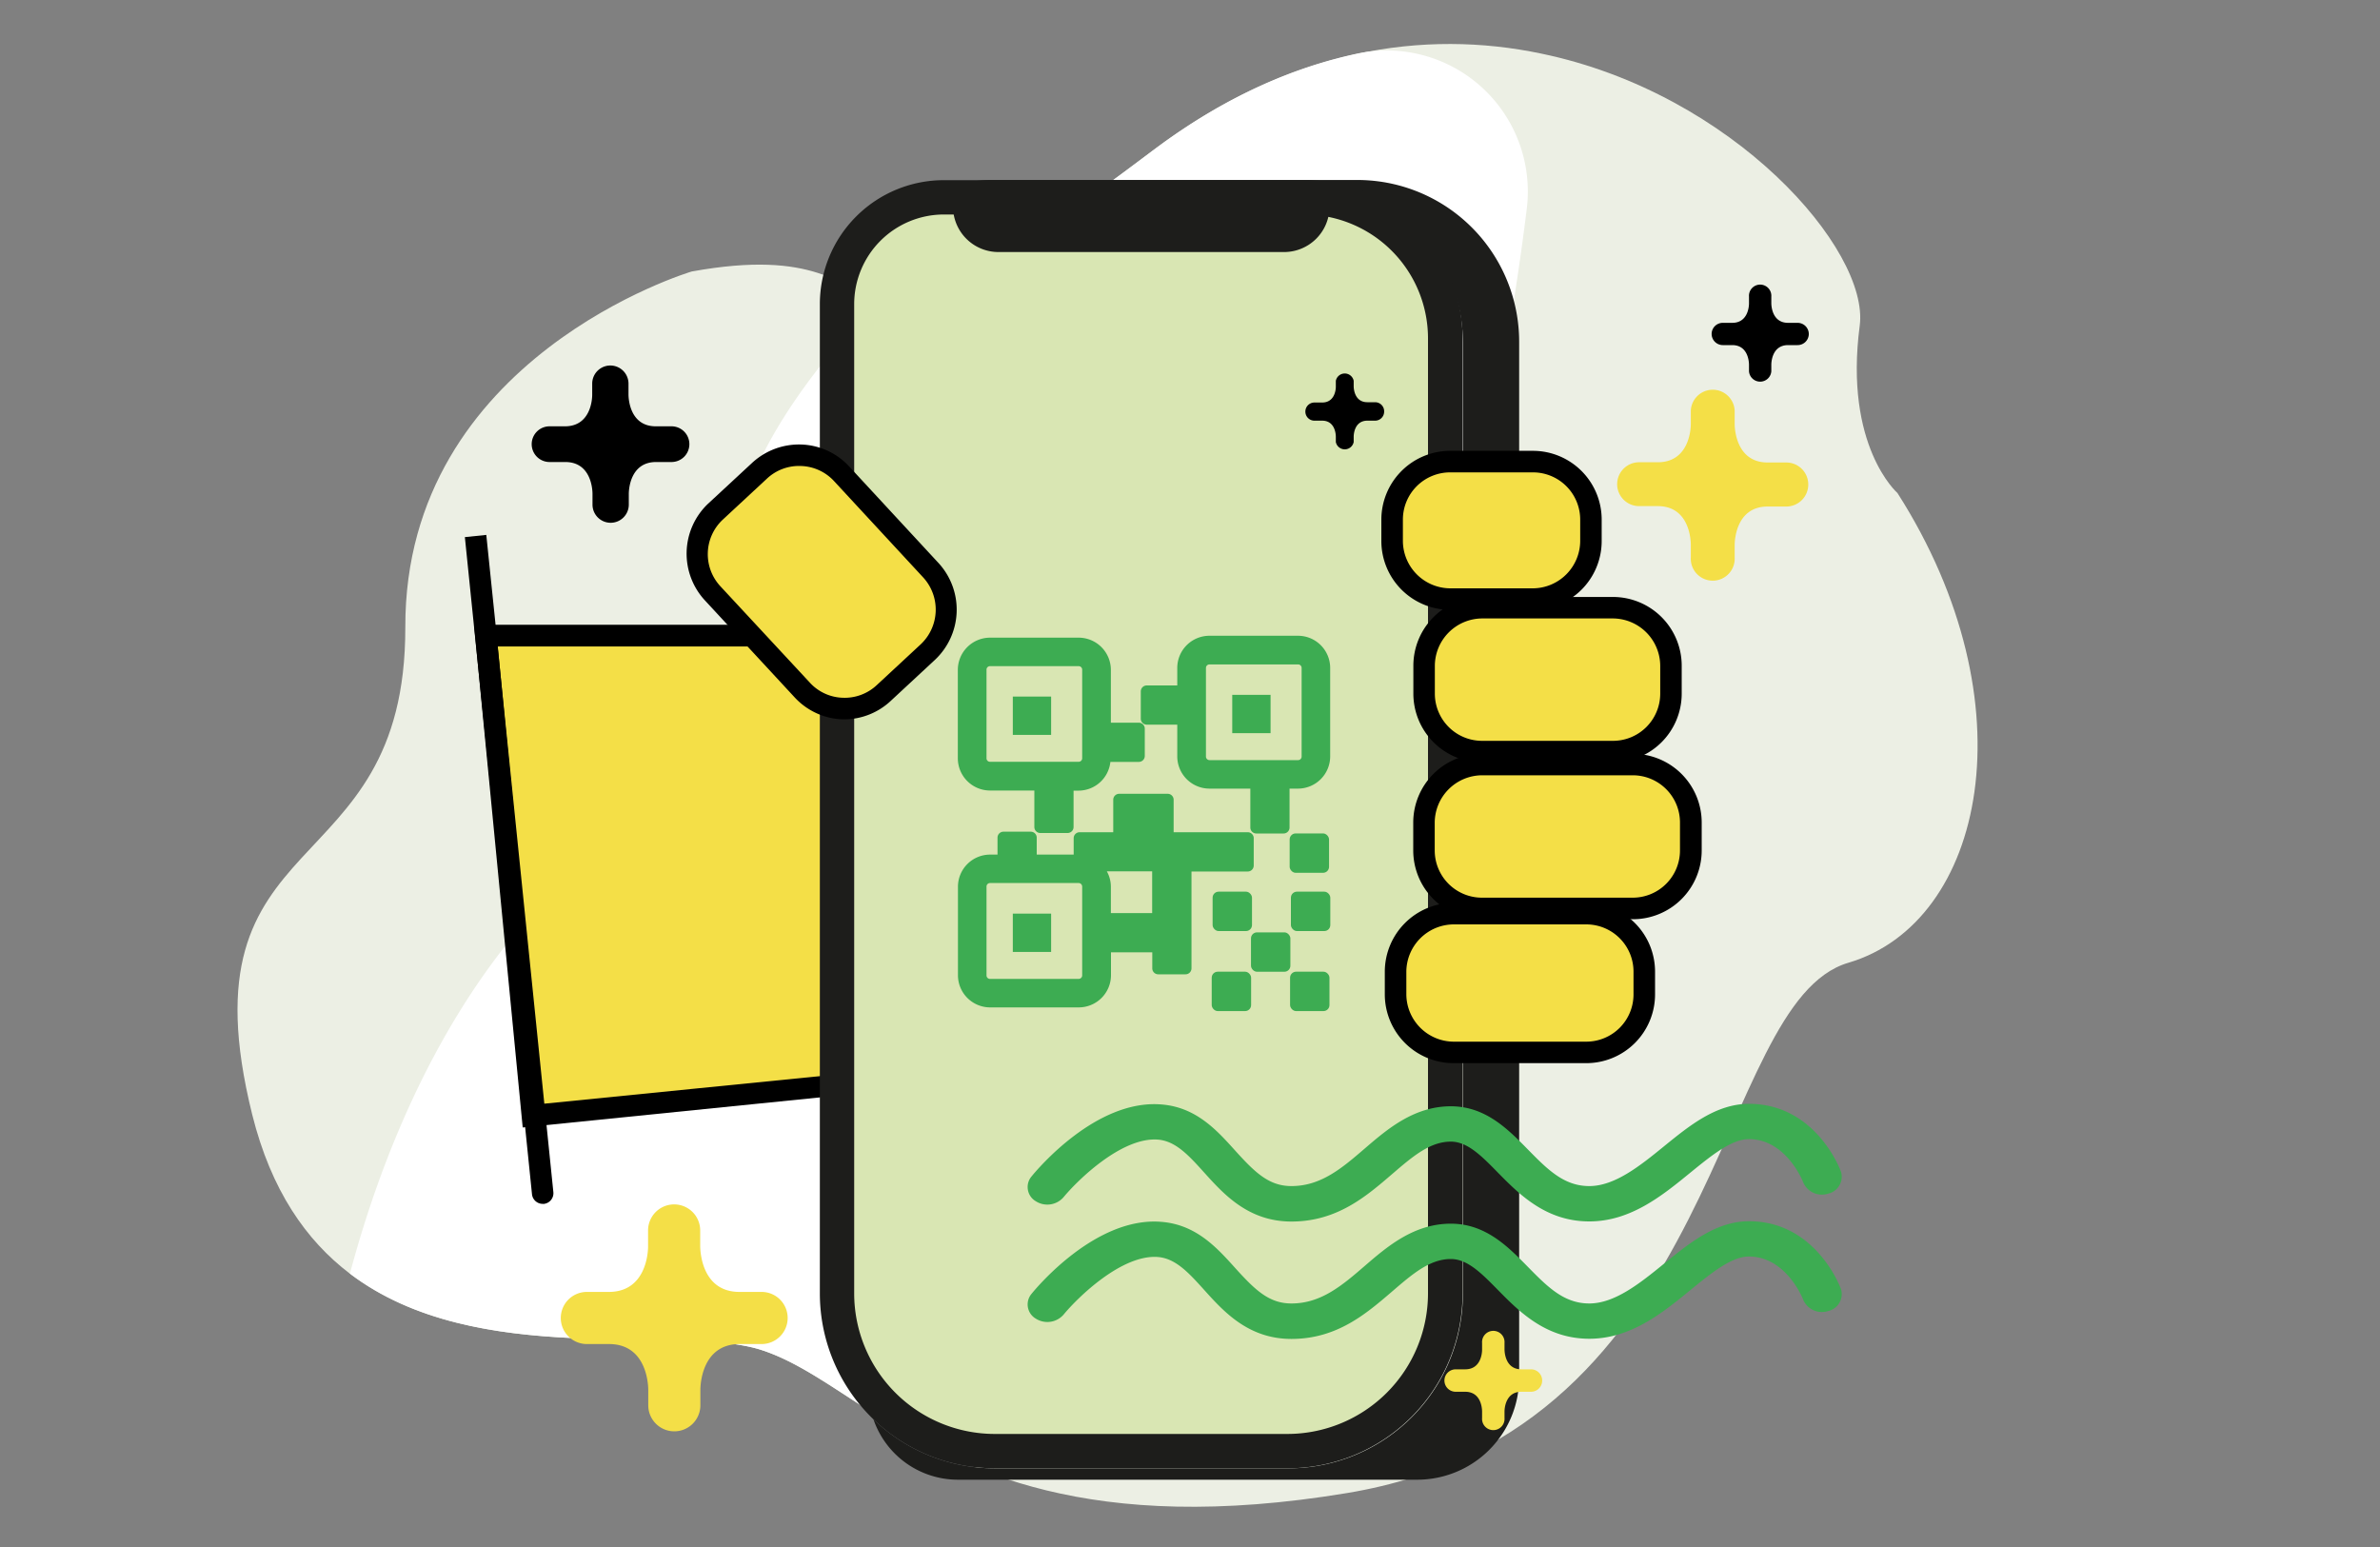 <svg id="Camada_1" data-name="Camada 1" xmlns="http://www.w3.org/2000/svg" viewBox="0 0 400 260"><rect x="0" y="0" width="400" height="260" fill="#808080" stroke="none"/><defs><style>.cls-1{fill:#ecefe4;}.cls-2{fill:#fff;}.cls-3{fill:#f4df47;}.cls-4{fill:#1d1d1b;}.cls-5{fill:#d9e6b3;}.cls-6{fill:#3dac52;}</style></defs><title>QR Code</title><path class="cls-1" d="M310.64,161.81c-22.93,6.77-20.68,78.59-84.23,89.12-43.41,7.2-64.71-3.87-79.84-13.51-7-4.48-12.71-8.64-18.67-10.55-14-4.48-47.71,3.44-69.11-12.82-7.34-5.58-13.23-14-16.4-26.72-12.39-49.88,25.8-37.7,25.73-81.91C68,59.94,116.25,45.63,116.25,45.63c21-3.81,24.83,2.91,31.54,4.44,6.51,1.5,15.71-1.94,45.91-24.73C216.7,8,239.53,4.92,259,9c32.35,6.69,55.21,33,53.56,45.72C309.88,75,318.9,82.86,318.9,82.86,341.48,118.2,333.58,155.06,310.64,161.81Z"/><path class="cls-2" d="M256.59,35.17c-6.34,51.31-29.27,163.3-110,202.25-7-4.48-12.71-8.64-18.67-10.55-14-4.48-47.71,3.44-69.11-12.82,6.13-23,19.78-57.3,48.73-76,0,0,15.75-5.79,16.09-45,.11-13.32,10.5-28.6,24.18-43,6.51,1.5,15.71-1.94,45.91-24.73,11.71-8.84,23.38-14,34.57-16.35A23.71,23.71,0,0,1,256.59,35.17Z"/><polygon class="cls-3" points="150.22 181.43 89.47 187.51 81.67 106.84 150.22 106.84 150.22 181.43"/><path d="M87.85,189.49,79.67,105H152v78Zm-4.19-80.84,7.44,76.88,57.32-5.73V108.65Z"/><path class="cls-4" d="M255.32,57.42V231.58a17.14,17.14,0,0,1-17.16,17.11H161a15,15,0,0,1-14.2-10.15,29.34,29.34,0,0,0,20.44,8.24h49.23a29.34,29.34,0,0,0,29.39-29.29v-160a26.5,26.5,0,0,0-26.56-26.45H161.06a20.17,20.17,0,0,1,5.64-.79h61.37A27.2,27.2,0,0,1,255.32,57.42Z"/><path class="cls-5" d="M167.19,243.89a26.52,26.52,0,0,1-26.51-26.51V51.11a18,18,0,0,1,17.95-17.94h60.62a23.69,23.69,0,0,1,23.67,23.67V217.38a26.53,26.53,0,0,1-26.5,26.51Z"/><path class="cls-4" d="M219.25,36.05A20.82,20.82,0,0,1,240,56.84V217.38A23.65,23.65,0,0,1,216.42,241H167.19a23.64,23.64,0,0,1-23.63-23.62V51.11a15.08,15.08,0,0,1,15.07-15.06h60.62m0-5.77H158.63a20.84,20.84,0,0,0-20.84,20.83V217.38a29.4,29.4,0,0,0,29.4,29.39h49.23a29.39,29.39,0,0,0,29.39-29.39V56.84a26.56,26.56,0,0,0-26.56-26.56Z"/><path class="cls-4" d="M161.35,31.53h60.91a1.19,1.19,0,0,1,1.19,1.19v2a7.64,7.64,0,0,1-7.64,7.64h-48a7.64,7.64,0,0,1-7.64-7.64v-2A1.19,1.19,0,0,1,161.35,31.53Z"/><path class="cls-3" d="M300.22,77.73h-3.13c-5.32,0-5.55-5.7-5.55-6.49V69a3.69,3.69,0,0,0-7.37,0v2.28c0,1-.36,6.41-5.56,6.41h-3.13a3.69,3.69,0,0,0-3.69,3.68h0a3.69,3.69,0,0,0,3.69,3.69h3.13v0c5.2,0,5.54,5.41,5.56,6.41v2.24a3.69,3.69,0,1,0,7.37,0V91.61c0-.79.23-6.48,5.55-6.48v0h3.13a3.69,3.69,0,0,0,3.69-3.69h0A3.69,3.69,0,0,0,300.22,77.73Z"/><path class="cls-3" d="M128,217.13h-3.72c-6.33,0-6.59-6.77-6.6-7.71V206.8a4.38,4.38,0,1,0-8.76,0v2.71c0,1.19-.43,7.62-6.6,7.62H98.63a4.38,4.38,0,0,0-4.38,4.38h0a4.38,4.38,0,0,0,4.38,4.38h3.72v0c6.17,0,6.58,6.43,6.6,7.62v2.67a4.38,4.38,0,0,0,8.76,0v-2.58c0-.94.27-7.71,6.6-7.71v0H128a4.38,4.38,0,0,0,4.38-4.38h0A4.38,4.38,0,0,0,128,217.13Z"/><path class="cls-3" d="M257.3,230.14h-1.6c-2.72,0-2.83-2.91-2.84-3.32V225.7a1.89,1.89,0,1,0-3.77,0v1.16c0,.51-.18,3.28-2.84,3.28h-1.6a1.89,1.89,0,0,0-1.89,1.88h0a1.89,1.89,0,0,0,1.89,1.89h1.6v0c2.66,0,2.83,2.76,2.84,3.27v1.15a1.89,1.89,0,1,0,3.77,0v-1.11c0-.4.12-3.31,2.84-3.31v0h1.6a1.88,1.88,0,0,0,1.89-1.89h0A1.88,1.88,0,0,0,257.3,230.14Z"/><path d="M112.81,71.65h-2.59c-4.4,0-4.59-4.7-4.59-5.36V64.48a3.05,3.05,0,1,0-6.1,0v1.88c0,.83-.29,5.29-4.58,5.29H92.36a3,3,0,0,0-3,3h0a3,3,0,0,0,3,3H95v0c4.29,0,4.57,4.47,4.58,5.3v1.86a3.05,3.05,0,0,0,6.1,0v-1.8c0-.65.19-5.36,4.59-5.36v0h2.59a3,3,0,0,0,3-3h0A3,3,0,0,0,112.81,71.65Z"/><path d="M302.11,54.26h-1.59c-2.7,0-2.82-2.89-2.82-3.3V49.85a1.88,1.88,0,1,0-3.75,0V51c0,.51-.18,3.26-2.82,3.26h-1.59a1.87,1.87,0,0,0-1.87,1.87h0A1.88,1.88,0,0,0,289.54,58h1.59c2.64,0,2.81,2.75,2.82,3.26v1.14a1.88,1.88,0,0,0,3.75,0v-1.1c0-.41.12-3.3,2.82-3.3h1.59A1.88,1.88,0,0,0,304,56.13h0A1.88,1.88,0,0,0,302.11,54.26Z"/><path d="M231.11,67.6h-1.3c-2.2,0-2.3-2.36-2.3-2.68V64a1.53,1.53,0,0,0-3,0v1c0,.41-.15,2.65-2.3,2.65h-1.29a1.52,1.52,0,0,0-1.53,1.52h0a1.52,1.52,0,0,0,1.53,1.53h1.29c2.15,0,2.29,2.24,2.3,2.66v.93a1.53,1.53,0,0,0,3,0v-.9c0-.33.1-2.69,2.3-2.69h1.3a1.52,1.52,0,0,0,1.52-1.53h0A1.52,1.52,0,0,0,231.11,67.6Z"/><path class="cls-6" d="M267.11,205.28c-7.29,0-11.76-4.55-15.36-8.2-2.74-2.8-5.11-5.21-7.91-5.21-3.53,0-6.45,2.52-9.84,5.43-4.35,3.74-9.27,8-16.95,8-7.24,0-11.36-4.57-14.68-8.25-2.56-2.84-4.78-5.29-7.78-5.52-6.09-.45-13.51,6.85-15.86,9.7a3.61,3.61,0,0,1-4.66.65,2.76,2.76,0,0,1-.72-4.14c1.08-1.33,10.93-13,21.81-12.12,5.84.44,9.33,4.31,12.4,7.72,3.39,3.75,5.72,6,9.49,6,5,0,8.55-3.07,12.32-6.31s8.25-7.1,14.47-7.1c5.82,0,9.59,3.84,12.92,7.23s6.08,6.18,10.35,6.18,8.5-3.38,12.5-6.64c4.34-3.53,8.82-7.18,14.33-7.18,11.13,0,15.28,10.89,15.45,11.35a2.91,2.91,0,0,1-2.13,3.74,3.42,3.42,0,0,1-4.2-1.89c0-.06-2.83-7.27-9.12-7.27-2.92,0-6.28,2.73-9.83,5.62C279.39,200.93,274.05,205.28,267.11,205.28Z"/><path class="cls-6" d="M267.11,225c-7.29,0-11.76-4.55-15.36-8.2-2.74-2.79-5.11-5.2-7.91-5.2-3.53,0-6.45,2.51-9.84,5.43-4.35,3.73-9.27,8-16.95,8-7.24,0-11.36-4.57-14.68-8.25-2.56-2.84-4.78-5.29-7.78-5.52-6.09-.45-13.51,6.85-15.86,9.71a3.62,3.62,0,0,1-4.66.64,2.76,2.76,0,0,1-.72-4.14c1.08-1.33,10.93-13,21.81-12.12,5.84.45,9.33,4.31,12.4,7.72,3.39,3.75,5.72,6,9.49,6,5,0,8.55-3.06,12.32-6.31s8.25-7.1,14.47-7.1c5.82,0,9.59,3.84,12.92,7.23s6.08,6.18,10.35,6.18,8.5-3.38,12.5-6.64c4.34-3.53,8.82-7.18,14.33-7.18,11.13,0,15.28,10.89,15.45,11.35a2.91,2.91,0,0,1-2.13,3.74,3.42,3.42,0,0,1-4.2-1.89c0-.06-2.83-7.27-9.12-7.27-2.92,0-6.28,2.73-9.83,5.63C279.39,220.68,274.05,225,267.11,225Z"/><path class="cls-6" d="M218.17,106.85h-14.9a5.41,5.41,0,0,0-5.41,5.41v2.94h-5.13a1,1,0,0,0-1,1v4.59a1,1,0,0,0,1,1h5.13v5.34a5.42,5.42,0,0,0,5.41,5.41h6.87v6.54a1,1,0,0,0,1,1h4.59a1,1,0,0,0,1-1v-6.54h1.42a5.42,5.42,0,0,0,5.41-5.41v-14.9A5.41,5.41,0,0,0,218.17,106.85Zm.59,20.31a.59.59,0,0,1-.59.59h-14.9a.6.6,0,0,1-.59-.59v-14.9a.59.59,0,0,1,.59-.59h14.9a.58.58,0,0,1,.59.59Z"/><rect class="cls-6" x="207.1" y="116.78" width="6.44" height="6.44"/><path class="cls-6" d="M166.39,132.86h7.45V139a1,1,0,0,0,1,1h4.59a1,1,0,0,0,1-1v-6.12h.84a5.4,5.4,0,0,0,5.35-4.83h4.78a1,1,0,0,0,1-1v-4.59a1,1,0,0,0-1-1H186.7v-8.87a5.42,5.42,0,0,0-5.41-5.42h-14.9a5.42,5.42,0,0,0-5.41,5.42v14.89A5.42,5.42,0,0,0,166.39,132.86Zm-.59-20.31a.58.58,0,0,1,.59-.59h14.9a.59.59,0,0,1,.59.59v14.89a.59.59,0,0,1-.59.59h-14.9a.58.58,0,0,1-.59-.59Z"/><rect class="cls-6" x="170.22" y="117.07" width="6.44" height="6.44"/><rect class="cls-6" x="170.22" y="153.55" width="6.44" height="6.44"/><rect class="cls-6" x="216.75" y="140.07" width="6.62" height="6.62" rx="1.01"/><rect class="cls-6" x="216.96" y="149.86" width="6.62" height="6.62" rx="1.01"/><rect class="cls-6" x="203.8" y="149.86" width="6.62" height="6.62" rx="1.01"/><rect class="cls-6" x="216.82" y="163.31" width="6.62" height="6.62" rx="1.01"/><rect class="cls-6" x="210.25" y="156.7" width="6.62" height="6.62" rx="1.01"/><rect class="cls-6" x="203.65" y="163.31" width="6.62" height="6.62" rx="1.01"/><path class="cls-6" d="M209.71,146.47a1,1,0,0,0,1-1v-4.6a1,1,0,0,0-1-1H197.25s0-.07,0-.11v-5.35a1,1,0,0,0-1-1h-8.15a1,1,0,0,0-1,1v5.35a.45.45,0,0,0,0,.11h-5.65a1,1,0,0,0-1,1v2.76h-6.21v-2.85a1,1,0,0,0-1-1h-4.59a1,1,0,0,0-1,1v2.85h-1.23A5.41,5.41,0,0,0,161,149v14.9a5.41,5.41,0,0,0,5.41,5.41h14.9a5.42,5.42,0,0,0,5.41-5.41v-3.85h6.94v2.7a1,1,0,0,0,1,1h4.59a1,1,0,0,0,1-1V146.47Zm-27.83,17.46a.59.59,0,0,1-.59.59h-14.9a.58.58,0,0,1-.59-.59V149a.59.59,0,0,1,.59-.59h14.9a.6.6,0,0,1,.59.59Zm11.76-10.47H186.7V149a5.29,5.29,0,0,0-.68-2.56h7.62Z"/><rect class="cls-3" x="234.55" y="153.55" width="41.8" height="23.32" rx="8.09"/><path d="M266.61,178.68H244.3a11.57,11.57,0,0,1-11.56-11.55V163.3a11.58,11.58,0,0,1,11.56-11.56h22.31a11.57,11.57,0,0,1,11.55,11.56v3.83A11.56,11.56,0,0,1,266.61,178.68ZM244.3,155.36a8,8,0,0,0-7.94,7.94v3.83a8,8,0,0,0,7.94,7.94h22.31a7.94,7.94,0,0,0,7.93-7.94V163.3a7.94,7.94,0,0,0-7.93-7.94Z"/><rect class="cls-3" x="239.32" y="128.49" width="44.84" height="24.19" rx="8.09"/><path d="M274.42,154.49H249.07a11.56,11.56,0,0,1-11.55-11.55v-4.7a11.56,11.56,0,0,1,11.55-11.55h25.35A11.56,11.56,0,0,1,286,138.24v4.7A11.56,11.56,0,0,1,274.42,154.49ZM249.07,130.3a8,8,0,0,0-7.94,7.94v4.7a7.94,7.94,0,0,0,7.94,7.93h25.35a7.94,7.94,0,0,0,7.93-7.93v-4.7a7.94,7.94,0,0,0-7.93-7.94Z"/><rect class="cls-3" x="117.32" y="82.99" width="41.61" height="29.61" rx="8.09" transform="translate(115.84 -69.97) rotate(47.13)"/><path d="M142,120.9h-.44a11.51,11.51,0,0,1-8-3.69l-15-16.21A11.57,11.57,0,0,1,119,84.66l7.42-6.88a11.61,11.61,0,0,1,8.29-3.07,11.45,11.45,0,0,1,8,3.68l15,16.21a11.57,11.57,0,0,1-.61,16.33l-7.41,6.88A11.49,11.49,0,0,1,142,120.9ZM134.3,78.31a7.89,7.89,0,0,0-5.39,2.12l-7.42,6.89a7.94,7.94,0,0,0-.42,11.21l15.05,16.21a7.81,7.81,0,0,0,5.52,2.53,7.89,7.89,0,0,0,5.7-2.11l7.41-6.88a8,8,0,0,0,.42-11.22l-15-16.21a7.89,7.89,0,0,0-5.52-2.53Z"/><rect class="cls-3" x="239.32" y="102.13" width="41.51" height="24.19" rx="8.09"/><path d="M271.09,128.13h-22a11.56,11.56,0,0,1-11.55-11.55v-4.7a11.56,11.56,0,0,1,11.55-11.55h22a11.56,11.56,0,0,1,11.55,11.55v4.7A11.56,11.56,0,0,1,271.09,128.13Zm-22-24.19a8,8,0,0,0-7.94,7.94v4.7a7.94,7.94,0,0,0,7.94,7.93h22a7.94,7.94,0,0,0,7.94-7.93v-4.7a8,8,0,0,0-7.94-7.94Z"/><rect class="cls-3" x="233.97" y="77.58" width="33.41" height="23.11" rx="8.09"/><path d="M257.64,102.49H243.72a11.57,11.57,0,0,1-11.56-11.55V87.32a11.57,11.57,0,0,1,11.56-11.55h13.92a11.56,11.56,0,0,1,11.55,11.55v3.62A11.56,11.56,0,0,1,257.64,102.49Zm-13.92-23.1a7.94,7.94,0,0,0-7.94,7.93v3.62a8,8,0,0,0,7.94,7.94h13.92a8,8,0,0,0,7.94-7.94V87.32a7.94,7.94,0,0,0-7.94-7.93Z"/><polyline class="cls-3" points="81.67 106.84 79.93 90.09 91.21 200.52"/><path d="M91.21,202.33a1.81,1.81,0,0,1-1.8-1.62L78.13,90.27l3.6-.37,1.73,16.76a1.51,1.51,0,0,1,0,.3L93,200.34a1.81,1.81,0,0,1-1.62,2Z"/></svg>